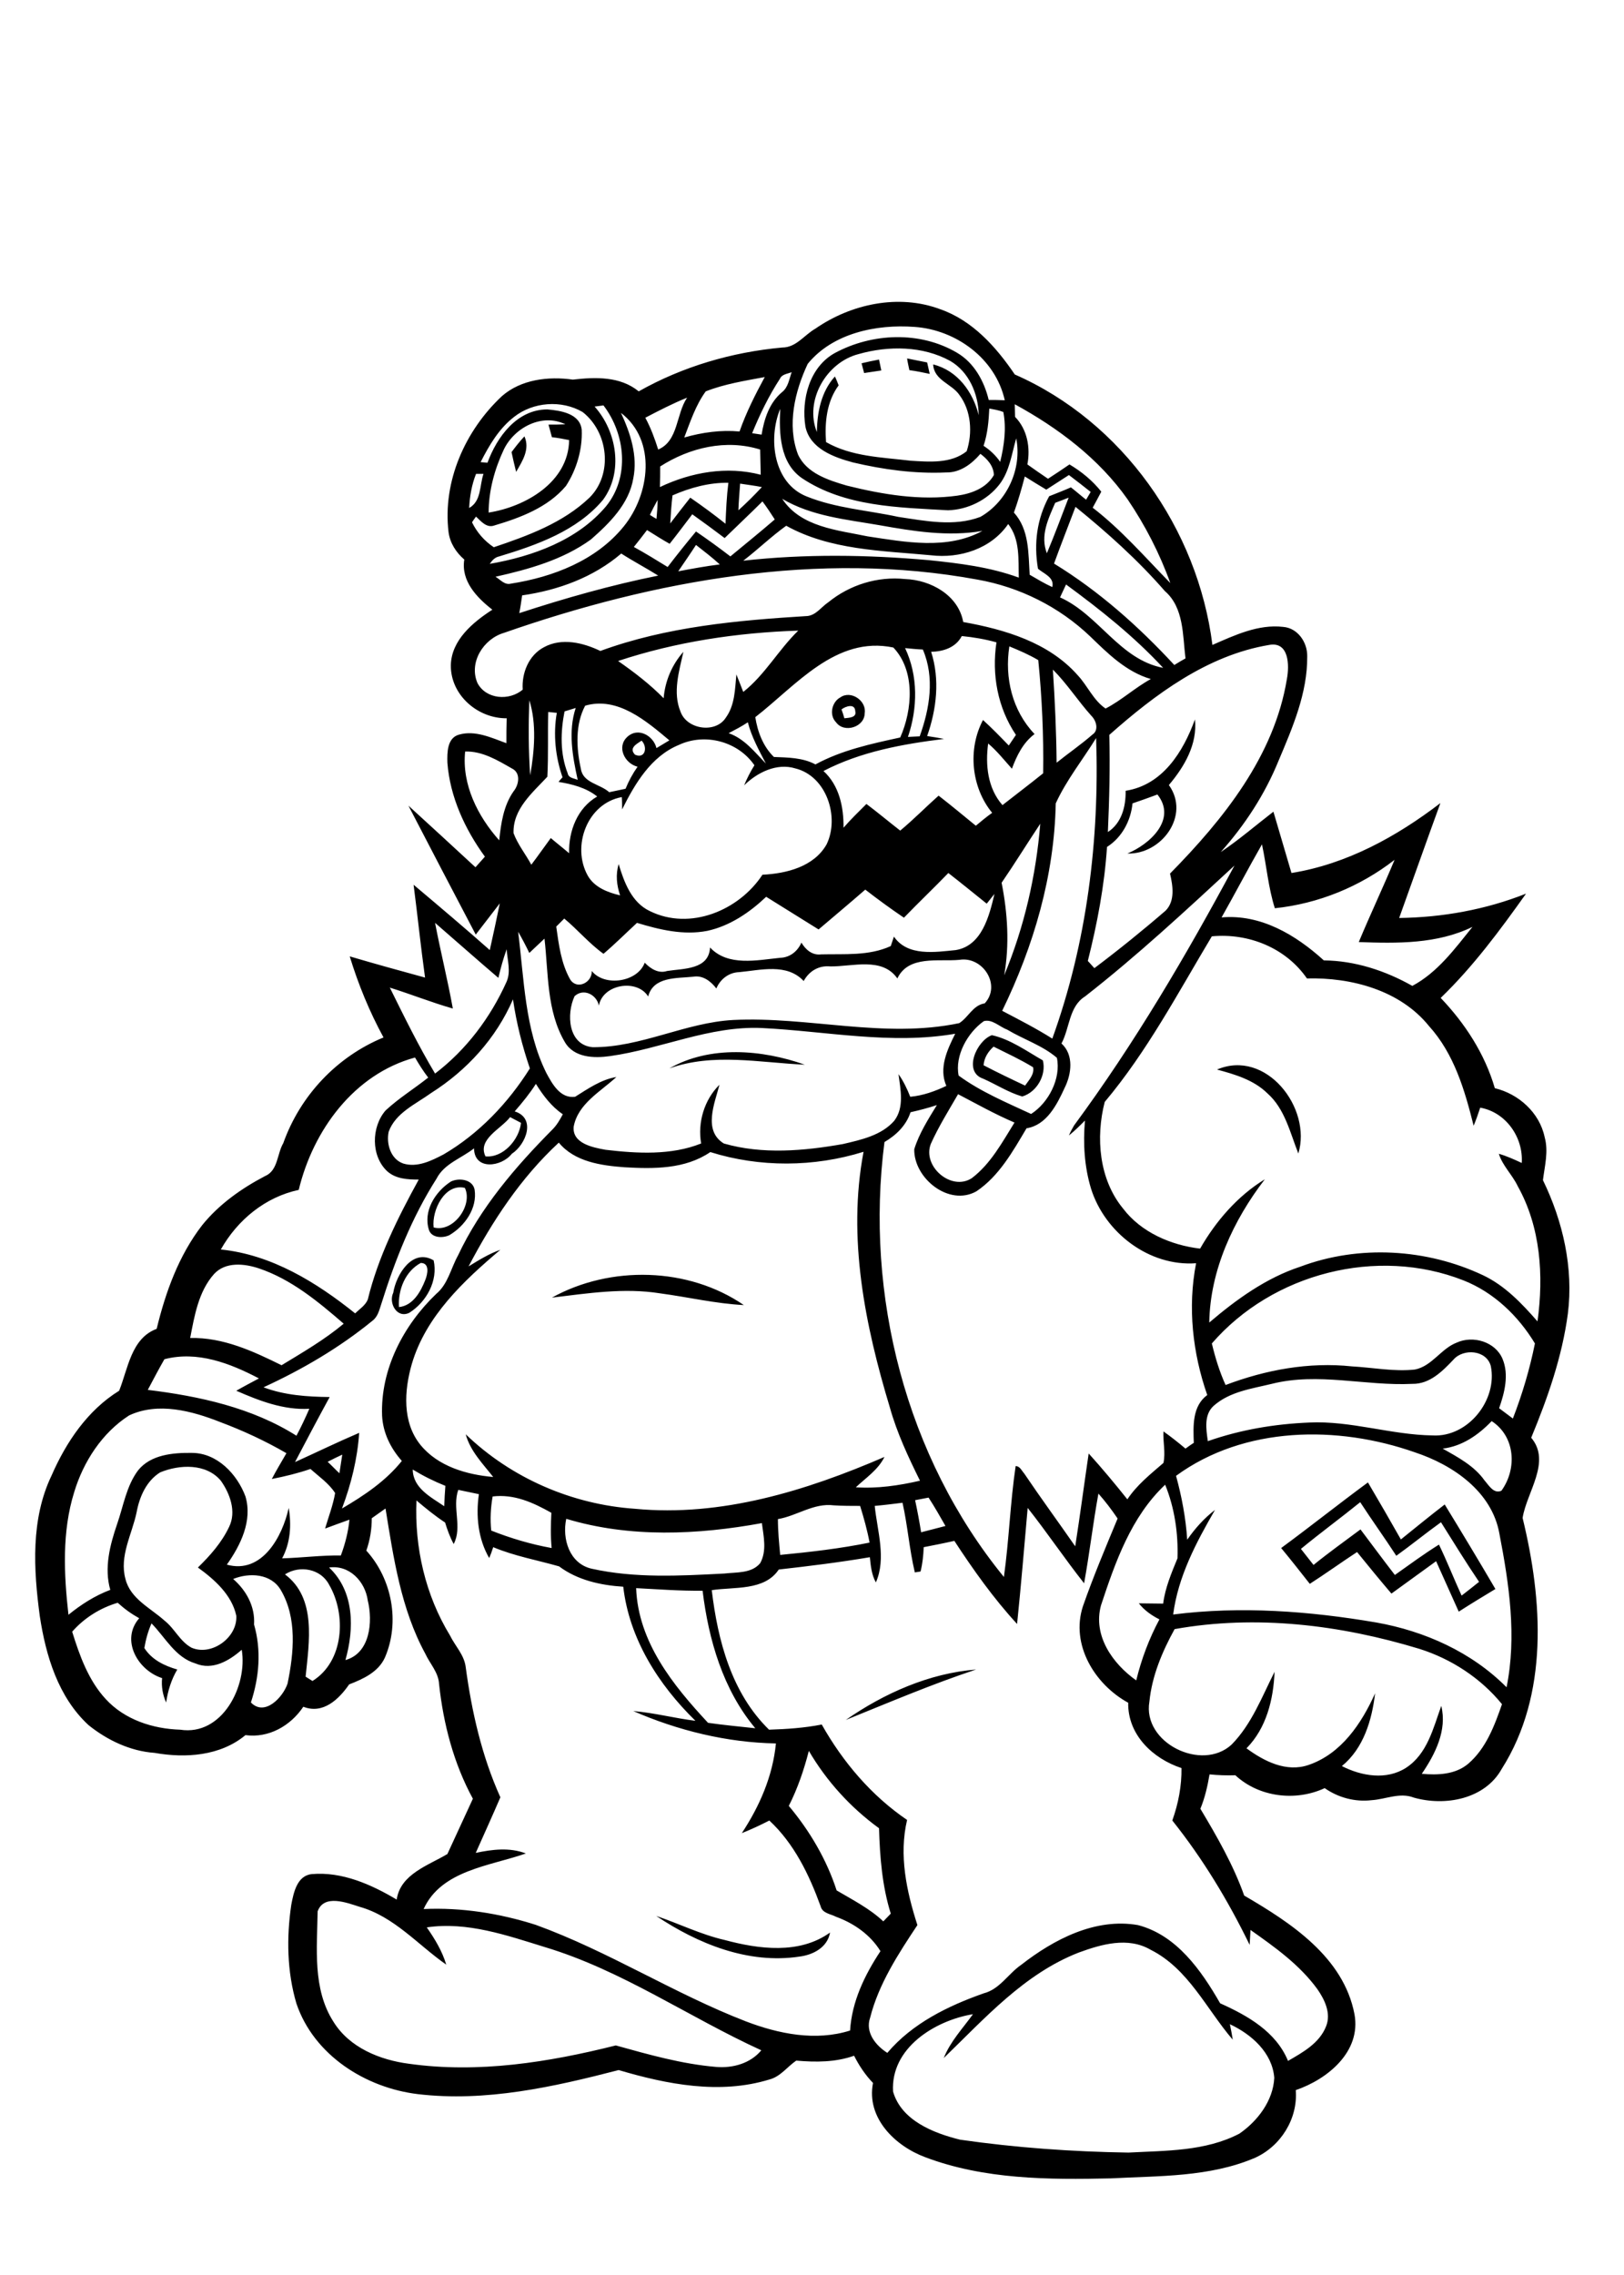 <?xml version="1.0" encoding="utf-8"?>
<!-- Generator: Adobe Illustrator 21.0.2, SVG Export Plug-In . SVG Version: 6.00 Build 0)  -->
<svg version="1.2" baseProfile="tiny" id="Layer_1" xmlns="http://www.w3.org/2000/svg" xmlns:xlink="http://www.w3.org/1999/xlink"
	 x="0px" y="0px" viewBox="0 0 567 794" overflow="scroll" xml:space="preserve">
<path d="M229.1,668.7c8,2.7,15.6,6.5,23.9,8.4c11.9,3.2,26.1,5.1,36.8-2.6c-0.9,5.2-5.9,7.8-10.7,8.4
	C261.2,685.6,243.6,678.4,229.1,668.7 M295.3,600.3c13.4-9.3,29.1-16.3,45.5-17.6C325.4,587.8,310.4,594.2,295.3,600.3 M454.2,540.6
	c1.5,1.9,3,3.8,4.4,5.6c5.3-4.3,10.9-8.3,16.4-12.4c4,5.3,7.9,10.6,12,15.9c5.1-3.6,10.1-7.3,15.4-10.6c2.8,5.8,5.2,11.9,7.9,17.8
	c2.1-1.6,4.1-3.2,6.1-4.8c-4.6-6.8-8.9-13.8-13.3-20.8c-5.3,3.8-10.3,7.9-15.6,11.7c-4.1-6.3-8.5-12.4-12.6-18.7
	C468.1,529.8,461,535,454.2,540.6 M447.3,540.3c10.2-7.5,20.1-15.4,30.3-22.9c3.9,6.6,7.7,13.2,11.5,19.9
	c5.1-4.1,10.1-8.2,15.3-12.2c6,9.8,11.9,19.6,17.7,29.5c-4.3,2.6-8.6,5.2-12.8,7.9c-2.6-5.9-5.3-11.7-7.9-17.6
	c-5.2,3.8-10.4,7.5-15.6,11.3c-4.1-4.8-8.1-9.7-12-14.5c-5.5,3.6-10.9,7.5-16.5,11.1C454,548.6,450.7,544.4,447.3,540.3
	 M192.7,452.9c20.4-11.3,47.6-10.7,67,2.6c-9.9-0.5-19.5-2.8-29.3-4.1C217.9,449.4,205.2,451.4,192.7,452.9 M139.3,456.2
	c4.9-0.5,7.6-5.4,9.2-9.5c0.8-2,1.6-5.9-1.6-5.9C141.5,443.7,138.9,450.2,139.3,456.2 M137.3,451.2c1-6.3,6.7-15.7,14.1-11.3
	c1.6,7.1-2.5,14.5-8.5,18.3C138.5,460.3,135.6,454.7,137.3,451.2 M151.4,428.4c6.9,1.9,13.8-7.8,10.9-13.8
	C155.3,412.9,150.7,422.4,151.4,428.4 M157.4,412.4c2.8-1.4,7.6-0.8,8.3,2.8c1,6.5-3.4,12.7-8.8,15.9c-2.3,1.1-6.1,1-7.1-1.7
	C147.6,422.7,152,415.9,157.4,412.4 M424.9,373.3c17.1-7.3,33.2,13.4,28.4,29.3c-2.9-7.3-4.7-15.6-10.8-21
	C437.7,376.9,431.2,375,424.9,373.3 M233.7,372.9c14.2-8.1,32.3-6.6,47.3-1.3C265.2,370.9,249,367.4,233.7,372.9 M343.4,371.8
	c4.8,2.5,9.6,4.8,14.5,7.1c1.3-1.9,3.3-3.9,2.8-6.4c-4.4-2.7-9.2-4.9-13.8-7.2C345,367,343.6,369.2,343.4,371.8 M346.3,361.3
	c6.4,1.4,12.2,5.6,17.8,8.8c1.3,5.1-2.1,11.1-7.2,12.6c-4.8-1.4-9.1-4.2-13.6-6.2C336.1,374.1,341,363.2,346.3,361.3 M293.8,247.6
	c0.3,0.8,0.8,2.3,1,3.1c1.6-0.2,4.4-0.2,3.8-2.5C298.5,245.4,295.2,246.5,293.8,247.6 M293.4,243.4c3.7-2.6,9.2,1.2,8.5,5.5
	c0,4.9-7.2,7.1-10,3.2C289.4,249.6,290.4,245,293.4,243.4 M178.6,157.8c1.4-1.9,2.9-3.8,4.5-5.5c2,4.5-0.7,8.6-2.9,12.4
	C179.6,162.4,179.1,160.1,178.6,157.8 M300.8,126.8c2-0.5,4-0.9,6.1-1.3c0.3,1.3,0.5,2.5,0.8,3.8c-2,0.3-4,0.6-6,0.9
	C301.4,129.1,301.1,128,300.8,126.8 M316.7,125.1c2.3,0.5,4.6,0.9,7,1.4c0.3,1.3,0.6,2.7,0.9,4c-2.4-0.5-4.7-1-7.1-1.3
	C317.2,127.8,316.9,126.5,316.7,125.1 M376.6,681.5c-19,7.4-32.8,23-47.1,36.8c2.3-5.8,6.6-10.3,10.2-15.3
	c-13.3,2.2-28.8,11.8-27.9,27c2.9,10.1,14.1,14.5,23.4,16.8c19.5,2.8,39.1,4.2,58.8,4.5c13-0.7,26.8-0.4,38.7-6.6
	c6.4-4.4,11.8-11.5,12.2-19.5c-0.7-8.8-8-15.2-15.5-18.7c0.4,1.8,0.7,3.6,1,5.4c-9.2-10.7-15.5-24.8-28.7-31.4
	C393.8,675.9,384.5,678.6,376.6,681.5 M110.9,667.1c-0.2,12.9-1.8,27.1,5.5,38.5c5.6,9.1,16.3,13.4,26.4,14.7
	c24.2,3.4,48.7-0.5,72.2-6.4c11.5,3.2,23.1,6.5,35,7.5c5.8,0.5,12-1.2,15.8-5.8c-25.4-11.6-48.6-27.9-75.5-36
	c-13.3-4.1-27.2-9-41.3-6.9c2.8,4,5.4,8.3,6.8,13c-9.9-6.9-18.2-16.8-30.3-20.2C121.1,664.1,113.1,661,110.9,667.1 M282.4,611.1
	c-1.7,6.6-3.9,13.1-7,19.2c7.3,8.7,13.2,18.7,16.7,29.5c5.6,3.3,11.5,6.3,16.3,10.8c0.9-0.9,1.7-1.8,2.6-2.7
	c-3-9.6-3.8-19.7-4.1-29.8C297,630.9,288.6,621.7,282.4,611.1 M410.1,568.6c-4.3,7.8-7.9,16.3-8.8,25.3c-2.5,14.4,18.3,24.6,28.7,15
	c7-7.1,10.6-16.7,15-25.4c-0.4,9.6-2.8,19.6-9.8,26.7c6.1,4.5,13.9,8.5,21.7,5.8c11.4-3.9,18.5-14.5,23.2-25
	c-1.1,9.3-4,19.2-11.6,25.4c6.8,3.5,15.6,5,22.4,0.6c7.4-4.8,9.5-13.8,12.3-21.6c2.1,8.5-2.1,16.8-6.8,23.7
	c5.5,0.5,11.7,0.3,16.2-3.5c6.2-5.3,9.2-13.3,11.8-20.8c-7.4-9.1-17.7-15.8-28.8-19.3C468,567.1,438.6,563.5,410.1,568.6
	 M25.2,569.5c2.6,8.4,5.7,17,11.7,23.5c6.6,7.2,16.4,10.4,26,10.7c14.7,2.3,23.6-15.3,21.5-27.9c-4.3,3.8-10.2,7.3-16.1,4.8
	c-7.1-2.1-10.5-9-15.4-14c-1.2,2.7-2,5.6-2.5,8.6c2.6,4.1,7,6.2,11.5,7.5c-2.1,3.5-3.3,7.5-3.9,11.5c-1.2-2.7-1.7-5.6-1.4-8.5
	c-8.5-2.7-14.6-13.3-8-20.9c-2.7-1.5-5.2-3.3-7.5-5.4C35,561.2,29.4,564.7,25.2,569.5 M222.1,554.3c0.7,18.8,12.9,33.9,25.1,47
	c5.5,0.8,11,1.3,16.5,1.9c-11.3-13.5-16.3-30.9-18.4-48C237.6,555.3,229.9,554.7,222.1,554.3 M81.4,551.1c4.6,4,7.7,9.6,7.3,15.9
	c2.6,9,1.8,18.4-1.1,27.2c4.8,5,11.2-1.8,12.8-6.6c2.2-10.7,3.4-22.9-2.4-32.7C94.6,549.2,87.1,548.8,81.4,551.1 M99.5,549.5
	c11.1,8.3,8.4,23.7,7.2,35.7c0.6,0.4,1.8,1.1,2.4,1.5c11-6.8,11.9-23.2,5.8-33.6C112,547.5,104.6,546.2,99.5,549.5 M114.9,547.1
	c8.9,8.4,8.8,21.4,5.7,32.3c8.7-2.4,9.6-13.5,7.8-20.8C127.5,552,122,546.1,114.9,547.1 M197.7,530.1c-1.5,7,1.1,15.6,8.8,17.4
	c15.2,3.4,31,2.5,46.4,1.7c4.3-0.5,9.5,0,12.5-3.6c2.4-4.3,1.2-9.4,0.6-14C243.6,535.7,219.9,536.8,197.7,530.1 M271.6,530.2
	c0,4.2,0.4,8.3,0.8,12.5c10.4-1,20.9-2.2,31.2-4.3c-0.8-4.3-2-8.6-3.3-12.8c-3.1,0-6.1,0-9.2-0.2
	C284.1,524.5,278.2,529.1,271.6,530.2 M319.5,523.6c0.8,3.7,1.5,7.5,2.1,11.2c2.9-0.7,5.7-1.5,8.5-2.2c-1.9-3.3-3.8-6.7-5.9-9.9
	C322.7,523,321.1,523.3,319.5,523.6 M172,522.3c-0.7,3.9-0.9,7.9-0.5,11.9c6.8,2.7,13.9,4.8,21.1,6.1c-0.4-4.1-0.3-8.2-0.1-12.3
	C186.1,524.4,179.5,521.4,172,522.3 M383.5,521.3c-1.9,10.4-3.1,20.9-5,31.3c-6.8-8.6-12.9-17.7-19.7-26.3
	c-1.2,13.5-2.3,27-3.7,40.5c-8.2-8.9-15.3-18.9-21.9-29c-3.5,0.8-7.1,1.5-10.7,2.2c-0.1,2.8-0.4,5.7-1.1,8.5c-0.5,0.1-1.5,0.2-2,0.3
	c-1.9-8-2.5-16.3-4.3-24.3c-3.2,0.4-6.4,0.8-9.7,1.1c0.9,8.8,4.1,18.3,0.4,26.7c-1.5-2.7-1.8-5.8-2.1-8.8
	c-10.6,1.8-21.2,3.1-31.8,4.3c-5,7.5-15.5,6-23.4,7.2c2.1,17.6,6.9,35.9,20,48.7c6.2-0.2,12.3-0.6,18.4-1.8
	c7.4,13.1,17.3,24.8,29.8,33.3c-2.9,12.3-0.2,24.9,3.6,36.7c-6.7,10.1-13.5,20.5-16.5,32.3c-1.8,5.1,1.9,9.7,6,12.3
	c8.7-10.3,21.2-16.4,33.7-20.8c5.5-1.4,8.5-6.8,13-9.9c11.4-8.9,25.9-16.5,40.8-13.9c13.5,3.5,22.1,15.8,28.7,27.3
	c9.6,4.3,19.5,9.9,23.7,20.1c5.2-3,11-6.2,13.3-12.1c1.8-4.5-0.5-9.3-3.1-13c-6.2-8.5-14.8-14.6-23.3-20.6c-0.1,1.7-0.2,3.4-0.3,5.2
	c-7.5-15.4-16.3-30-27-43.4c2.1-5.9,3.3-12.1,3.2-18.3c-10-3.3-18.8-11.6-18.6-22.8c-11.7-6.4-20.2-20.3-15.8-33.7
	c3.6-10.3,7.9-20.5,12.1-30.6C388.1,526.9,385.9,524,383.5,521.3 M160,520c-2.2,6.2,1.5,13-1.6,18.9c-1.3-2.4-2.2-4.9-3-7.5
	c-3.5-2.3-6.8-5-10-7.7c-0.7,16.4,3.1,33,11.7,47.1c1.8,3.7,5,6.8,5.5,11.1c2.1,15.5,5.6,31,12.1,45.4c-2.8,6.5-5.7,12.9-8.6,19.4
	c5.7-1.2,11.8-2,17.5,0.2c-12.5,4.4-29.5,5.8-35.7,19.4c13.3-0.6,26.5,1.5,39.1,5.5c25.4,9.2,48.3,24,73.4,33.7
	c11.5,4.4,24.4,7,36.4,3.2c0.6-10.1,5.1-19.4,10.6-27.7c-3.5-5.7-9.2-9.7-15.5-12c-1.9-1-4.8-1.2-5.4-3.7c-4-11-9.2-21.8-17.9-29.9
	c-3.1,1.6-6.3,3.1-9.6,4.4c6.2-9.4,10.8-19.9,11.9-31.3c-17.1-0.3-34.2-4.5-49.8-11.3c7.3,0.6,14.4,2.5,21.7,3.4
	c-12.9-12.6-23.1-28.6-25.2-46.8c-7.9-0.5-16-2.3-22.4-7.1c-7.7-2.2-15.6-3.6-23-6.7c-0.3,1-1,2.9-1.4,3.8
	c-3.9-6.7-4.7-14.8-3.6-22.3C164.9,521,162.5,520.5,160,520 M384.4,560.3c-2.9,10.6,4.1,20.4,12.3,26.2c1.8-7.4,4.5-14.6,8.1-21.3
	c-2.8-1.4-5.3-3.2-7.2-5.6c2.8,0,5.6,0.1,8.5,0.1c0.7-5.5,2.9-10.7,5-15.8c0.3-8.7-1-17.6-4.3-25.7
	C394.9,529.4,389.4,545.2,384.4,560.3 M144.1,512.9c0.1,6.5,6.3,9.6,11,12.8c0.1-2.4,0.2-4.8,0.4-7.1
	C151.5,517,147.7,515.1,144.1,512.9 M55.9,513.9c-4.8,3-7.2,8.5-8.2,13.9c-1.6,7.7-6.1,15.3-3.9,23.3c1.7,6.9,8.7,10.1,13.6,14.5
	c3.6,2.8,5.4,7.3,9.5,9.5c7,3,16.1-3.6,15.6-11.2c-1.6-7.3-7.6-12.6-13.4-16.8c4.3-4.2,8.3-8.7,10.9-14.2c2.6-5.3,0.3-11.6-2.9-16.1
	C72,510.7,62.7,511.1,55.9,513.9 M114.4,510.2c1.4,1.3,2.7,2.7,4.1,4c0.3-2.2,0.7-4.3,1-6.5C117.8,508.5,116.1,509.3,114.4,510.2
	 M410.6,515.1c2,7.3,3.4,14.7,3.9,22.3c2.7-3.9,5.9-7.5,9.7-10.4c-6.6,11.4-12.9,23.3-14.6,36.5c23.6-3,47.6-1.2,71,2.8
	c16.8,3,33.2,10.3,45.4,22.6c3.6-17.8,0.9-36-2.5-53.6c-2.6-14.7-16.2-24-29.5-28.4C467,497.4,434.4,497.7,410.6,515.1 M503.7,505.6
	c5.3,3,11,6,14.6,11.1c1.5,1.7,3.2,4.8,5.9,3.6c5.5-7.6,4.9-18.9-3.4-24.3C516.2,500.8,510.5,504.8,503.7,505.6 M45.1,494
	c-9.5,6.1-16,16.2-19.2,26.8c-4.3,13.8-3.6,28.6-2,42.8c4.4-3.6,9.3-6.7,14.6-8.7c-2.2-7.7-0.1-15.7,2.4-23
	c2.2-6.3,3.2-13.2,7.3-18.7c4.4-5.5,12.2-6.2,18.8-6.1c8.8,0,15.8,7.4,18.7,15.2c2.5,8.5-1.7,17-6.5,23.8
	c12.3,3.4,19.4-9.8,21.6-19.8c1,6,0.6,12.2-2.3,17.6c6.9-0.2,13.7-1.1,20.5-1c1.5-4,2.6-8.3,3-12.5c-2.9,1-5.7,2.1-8.5,3.1
	c1.2-4.1,2.8-8.2,3.5-12.4c-2.2-3.4-5.6-5.7-8.6-8.4c-4.4,1.5-8.9,2.6-13.5,3.5c1.6-3.1,3.4-6,5.1-9c-7.4-4.3-15.2-7.9-23.2-10.9
	C66.9,492.4,55.2,489.3,45.1,494 M57.4,474.4c-2,3.5-3.9,7.1-5.8,10.7c18,2.2,36.4,6.2,51.9,16c1.6-3,3.1-6.2,4.5-9.4
	c-9,0.5-17.5-2.8-25.5-6.3c2.6-1.5,5.3-2.9,7.9-4.3C80.3,475.8,68.9,471.4,57.4,474.4 M507.5,474.5c-3.9,4.1-8.3,8.6-14.4,8.5
	c-16.3,0.8-32.9-4.1-49.1,0c-7,1.7-14.7,2.7-20.3,7.7c-3.4,3.1-2.6,8.1-2,12.3c11.4-4,23.3-6,35.4-6.5c14.5-0.7,28.6,4.3,43.1,4.5
	c12.3,0.7,22.7-12.3,20.3-24.2C519,471.1,510.9,470.6,507.5,474.5 M423.1,468.9c1.2,5,2.7,9.9,4.8,14.5c14-5.3,29.1-8.1,44.1-6.5
	c7.3,0.4,14.7,1.9,22,1.1c6-1.2,9.1-7.3,14.6-9.4c5.7-2.6,13.5-0.3,16,5.7c2.3,5.5,0.7,11.8-1.2,17.2c1.6,1.2,3.2,2.4,4.8,3.6
	c3.3-8.5,5.9-17.3,7.7-26.2c-5.8-9.6-14.3-17.8-24.9-22C480.8,435,444.3,444.4,423.1,468.9 M74.7,444.7c-5.4,6.1-6.8,14.5-8.3,22.3
	c11.4-0.3,22,4.6,31.9,9.5c7.4-4.5,15-8.9,21.7-14.5c-8.9-7.7-18.3-15.5-29.6-19.3C85.3,441,78.7,440.3,74.7,444.7 M163.6,442
	c3.6-2.2,7.1-4.4,11.1-5.8c-12.9,10.9-26,23.2-30.9,39.8c-2.7,9.3-3.4,20.4,3,28.3c6.1,7.5,16.1,10.4,25.4,11.2
	c-3.6-4.6-8-9-9.6-14.9c15.9,15.3,37.1,24.5,59.1,26c30.1,2.9,59.8-6.3,87.1-18.1c-2.2,4.5-6.5,7.3-10,10.6c7.5,0.5,15-0.6,22.4-2.3
	c-4.1-8.3-8-16.6-10.5-25.5c-8.7-28.8-14.9-59.3-9.2-89.3c-17.3,5.4-36.3,5.5-53.5,0.1c-8.8,6-19.8,5.9-30,5.3
	c-8.1-0.6-17.4-1.9-22.9-8.6C181.8,411.1,171.9,426.2,163.6,442 M169.5,403.6c6.2,0.6,11.8-5.9,12.4-11.7c-1.3-0.7-2.5-1.3-3.8-2
	C175,394,166.6,397.6,169.5,403.6 M334.5,381.9c-3.3,5.7-6.8,11.3-9.5,17.3c-3.1,7.8,7.1,16.7,14.3,12c6.6-5,10.6-12.5,14.9-19.4
	C347.4,388.9,341,385.3,334.5,381.9 M179.7,387.9c7.6,2.4,3.9,11.6-1,14.8c-3.6,4.6-13.1,5.9-13.2-1.9c-4.4,3.5-10.4,5.3-13.1,10.6
	c-8.6,13.5-14.5,28.5-19.3,43.8c-0.7,2.1-1.2,4.4-3.1,5.8c-11.5,9.4-24.5,17-38,23.2c7.4,2.8,15.3,3.3,23.1,3.4
	c-4.1,7.5-8.1,15.1-12.1,22.7c7.5-3.4,14.9-7,22.4-10.2c-0.6,9-2.8,17.9-6,26.4c7.7-4.5,15.3-9.6,20.9-16.6
	c-3.9-4.4-6.6-9.8-6.9-15.8c-0.6-16.1,7.4-31.5,18.9-42.5c4.1-3.4,5.1-8.9,7.6-13.4c7.9-16.8,20.1-31,33-44c1.5-1.5,2.6-3.4,3.6-5.3
	c-4-2.7-6.9-6.6-9.4-10.6C185,381.6,182.4,384.8,179.7,387.9 M104.3,415.3c-11.7,2.5-21.4,10.5-27.2,20.8
	c17.7,1.8,33.3,11.4,46.9,22.3c1.5-1.5,3.5-2.7,4.4-4.8c3.6-14.8,10.5-28.6,17.8-41.9c-3.8,0-8-0.2-11-2.9
	c-5.7-5.3-5.6-15.4-0.6-21.2c4.6-4.3,10-7.6,14.9-11.5c-1.7-2.2-3.2-4.6-4.6-7C123.6,374.9,109.3,394.5,104.3,415.3 M343.5,356.4
	c-5.7,4-10.2,12.1-8.8,19c7.6,5.6,16.7,9.4,25.3,13.4c6.1-3.9,10.5-12.4,9-19.6c-5-4.3-11.6-6.4-17.3-9.8
	C349,358.4,346.4,355.6,343.5,356.4 M150.5,381.5c-5.4,3.9-12.4,6.9-14.8,13.5c-0.9,4.2,0.7,9.6,5.1,11.1c4.9,1.5,9.9-1,14.1-3.2
	c12.3-7.2,22.5-17.9,30.1-30c-2.7-7.9-4.7-15.9-5.9-24.1C173.2,362.4,163,373.6,150.5,381.5 M313.3,341.5
	c-5.3-7.6-15.7-4.1-23.4-4.2c-4-0.4-7.4,1.6-9.3,5.1c-5.9-6.3-15-3.8-22.5-3.1c-3.6,0.1-6.6,2.4-8,5.7c-1.9-2.5-4.7-4.7-8.1-4.1
	c-5.7,0.6-13.9-0.1-15.7,6.9c-3.9-6.3-15.9-4.3-17.2,3.2c-0.8-3.9-5.4-6.2-8.5-3.3c-2.9,6.2-2.3,17,6.3,17.8
	c16.9,0.1,32.3-8.6,49.1-9.5c26.3-1.3,52.7,6.6,78.9,1.1c3.2-2,4.8-6.3,8.9-6.9c5.9-6.4-0.7-16.5-8.8-15.2
	C327.7,335.7,317.2,333.3,313.3,341.5 M423.1,326.8c-11.8,19.7-22.6,40.2-37.4,57.8c-3.2,12.4-2,27,6.4,37.2
	c6.3,8.3,16.7,12.8,26.9,14c5.5-9.6,13.1-18.4,22.6-24.2c-11,14.3-19.1,31.7-19.4,50c9.5-8.1,19.9-15.6,31.8-19.5
	c20.5-7.7,44.1-6.3,63.8,3c7.6,3.6,13.5,9.8,19,16.1c2.2-16,1.1-32.9-6.9-47.2c-1.9-4-5.3-7.1-6.6-11.3c2.8,0.8,5.4,2,8,3.2
	c0.6-8.9-5.5-17.7-14.5-19.3c-0.7,2.1-1.4,4.2-2.3,6.3c-3.1-12.4-6.8-25.1-15.6-34.8c-10.1-12.5-27.1-17-42.6-16.6
	C448.9,330.8,435.9,325.6,423.1,326.8 M180.9,325.2c2.1,16.5,2.3,34,9.8,49.2c2.1,3.9,4.9,9.1,10.1,8.4c4.5-2.8,9-6,14.4-6.9
	c-5.5,5.1-13.4,9.3-14.9,17.3c-0.6,5.9,6.7,7.3,11.1,8.1c11,1.3,22.9,2,33.4-2.2c-1.3-7.3,1.1-15.3,6.4-20.5
	c-1.7,6.5-5.8,16,1.5,20.5c13.5,3.9,28,2.6,41.6,0.2c6.4-1.5,13.4-3,17.9-8.1c3.6-4.7,2.2-10.9,1.5-16.3c1.7,2.4,3,5.1,4.1,7.9
	c4.4-0.4,8.6-1.9,12.6-3.8c-2.7-6.2,0.3-12.6,3.1-18.2c-22.4,3.9-45.1-0.9-67.6-2c-18.2-0.8-35.1,7.3-52.9,9.8
	c-5.6,0.8-12.6,0.6-15.8-4.9c-6.4-10.9-5.7-24-7.1-36.1c-1.8,1.7-3.5,3.3-5.3,5C183.6,330.1,182.3,327.6,180.9,325.2 M151.9,322.1
	c1.9,10,4.4,19.9,6.2,29.9c-7.4-2.1-14.6-5-22-7.3c5,10.1,10,20.3,15.8,30c10.9-8.3,19.3-19.5,24.9-31.9c1.7-3.7,0.3-7.7,0.1-11.5
	c-1.2,3.3-2.1,6.6-2.9,10C166.6,335,159.3,328.5,151.9,322.1 M315.6,320.3c-4.6-3.1-9.1-6.4-13.5-9.8c-5.4,4.7-10.9,9.3-16.3,13.9
	c-6.1-3.8-12.2-7.6-18.3-11.4c-5.8,5.5-12.7,10.2-20.6,11.9c-8.3,1.6-16.6-0.4-24.5-2.8c-3.9,3.6-7.7,7.4-11.7,10.8
	c-5-3.6-9-8.4-13.7-12.3c-0.9,0.9-1.9,1.9-2.8,2.8c0.9,6.3,1.7,12.9,4.9,18.5c2.4,3.7,7.7,1,7.5-3c4.5,5.6,16,3.9,18.5-2.9
	c2,2.1,4.8,3.9,7.8,2.9c5.7-0.9,14.6-0.4,15-8.2c6.3,6.7,16.4,4.4,24.5,3.6c3.4-0.1,6.1-2.3,7.4-5.3c1.5,2.5,3.8,4.5,6.9,4.1
	c8.1-0.2,16.7,0.6,24.3-2.9c0.4-1.1,0.7-2.2,1.1-3.3c4.8,7,14.4,5.4,21.6,4.7c9.1-1.5,11.7-11.9,13.5-19.6c-0.9,1.1-1.8,2.3-2.7,3.4
	c-4.5-3.6-8.9-7.2-13.4-10.7C326,310,320.7,315,315.6,320.3 M378.8,347.8c-5.6,3.5-5.3,11-8.2,16.4c4.4,4,3.5,10.7,1.1,15.5
	c-2.7,5.9-6.3,13-13.3,14.1c-4.8,8.1-9.6,16.7-17.5,22c-9.6,5.4-21.9-4.6-21.7-14.7c1.7-5.5,4.9-10.5,7.9-15.4c-3,1-6.1,1.8-9.2,2.5
	c-1.5,4.6-5,8-9.1,10.4c-6.9,53.4,7.5,109.9,41.7,151.8c1.8-12.9,2.2-25.9,4.1-38.7c1.5,0,2.1,1.6,3,2.6
	c5.8,8.6,11.9,16.9,17.8,25.4c1.7-10.8,3.1-21.6,4.7-32.4c4.7,5.2,9.2,10.6,13.5,16c3.4-5.1,8.1-8.8,12.6-12.7c0.8-3.6-0.2-7.4,0-11
	c2.7,1.9,5.2,3.9,7.7,6c1-0.7,1.9-1.4,2.9-2c-0.2-5.8-0.6-12.8,4.7-16.7c-5.1-14.6-6.9-30.6-3.9-46c-16.4,1.2-31.9-10.7-36.7-26.1
	c-2.3-7.6-2.8-15.7-2.1-23.7c-1.8,1.8-3.6,3.6-5.6,5.2c0.5-1.2,1.1-2.3,1.8-3.5c21.1-28.6,39.2-59.4,56-90.7
	C414,317.8,397,333.6,378.8,347.8 M426.5,320.2c13.7-1.2,25.9,6.1,35.7,15c10.9,0.1,21.5,3.6,30.9,8.9c8.8-4.7,14.8-12.9,21-20.6
	c-12.3,6-26.3,5.8-39.7,5.3c4-9.6,8.5-19.1,12.5-28.7c-12.1,9.4-26.6,15.3-41.8,16.9c-2.3-7.2-2.9-14.9-4.5-22.3
	C435.8,303.1,431.3,311.7,426.5,320.2 M349.7,308.1c2.1,10.6,2.8,21.6,0.9,32.3c7-16.8,11.1-34.7,12.6-52.9
	C358.6,294.4,354.3,301.4,349.7,308.1 M162.4,262.3c-1.2,11.5,4.4,22.6,11.9,31c0.6-5.9,1.5-12.1,5-17.1c1.9-2.3,2.6-6.5-0.6-8
	C173.8,265.4,168.4,262.1,162.4,262.3 M221.7,263.4c3.6,1.6,4.5-2.7,2.3-4.9C222.2,259.7,219.5,261.1,221.7,263.4 M368.6,280.4
	c-0.5,25.3-7.7,49.8-18.7,72.4c5.9,3.1,11.8,6.1,17.5,9.7c12.1-33.5,16.5-69.4,15.3-104.9C378,265.2,372.3,272.3,368.6,280.4
	 M237,260c-9.7,4-15.3,13.5-19.8,22.5c0-1.1,0-3.2-0.1-4.3c-12.1,2.2-17.6,17.2-11.9,27.4c2.3,4.1,7,5.9,11.3,6.9
	c-1.2-3.5-1.6-7.3-0.5-10.9c1.9,6.3,4.5,13.4,10.9,16.4c14,6.9,31.1-0.2,39.3-12.7c8.4-0.4,18-2.8,22.4-10.6
	c4.6-9.5,0-23.8-10.9-26.5c-6.5-2-13.3,1.4-17.9,5.9c1-2.4,2.2-4.8,3.6-7C257.7,258.8,246.2,255.7,237,260 M254.4,255.9
	c5.5,1.9,9.1,6.6,13,10.6c-2.4-4.6-5-9.3-6.3-14.4C259,253.5,256.7,254.7,254.4,255.9 M191.1,271.1c-5.2,5.6-12.1,11.3-11.8,19.7
	c1.5,4,4.2,7.3,6.2,11c2.3-3,4.5-6.2,6.8-9.3c2.1,1.8,4.3,3.5,6.4,5.3c-0.2-7.8,2.9-15.8,9.8-19.8c-3.9-3.1-8.7-4.3-13.5-5.1
	c0.3-0.4,1-1.2,1.4-1.6c-2.5-7.2-3.3-15-2-22.5c-0.8-0.1-2.3-0.2-3-0.3C191.2,256,191.5,263.6,191.1,271.1 M197.1,248.3
	c-1.4,7.1-1.6,14.7,1.1,21.6c0.3,1.7,2.2,1.7,3.5,2.3c-1.8-8.2-3.4-16.9-0.7-25.1C199.7,247.5,198.4,247.9,197.1,248.3 M204.3,246.3
	c-3.5,6.6-3.1,14.8-1.5,22c0.7,5,6.7,5.3,9.9,8.2c1.9-0.4,3.8-0.8,5.7-1.2c1.1-2.7,2.5-5.3,4.2-7.7c-4.5-1.1-7.4-6.9-3.6-10.4
	c3.7-3.5,9.1-0.5,10.2,3.9c1.5-0.9,3-1.8,4.5-2.7C225.6,251.6,215.6,243,204.3,246.3 M184.8,244.4c-0.3,8.7-0.3,17.5,0.3,26.2
	C186.6,262.2,187.4,252.5,184.8,244.4 M367.6,233.7c0.7,10.8,1.2,21.6,1.3,32.5c4.1-3.3,8.5-6.3,12.5-9.8c2.3-1.5,1.4-4.8-0.3-6.5
	C376.4,244.7,372.6,238.7,367.6,233.7 M316,226.2c4.6,9.7,4.4,21,1,31c1.3-0.1,2.7-0.1,4.1-0.2c3.5-9.7,5.3-20.5,1.1-30.3
	C320,226.6,318,226.4,316,226.2 M352.4,225.6c-1.7,11,1,22.4,8.8,30.6c-4,3-6.2,7.5-7.9,12.1c-2.7-3-5.2-6.2-8.3-8.8
	c-1,7.5-0.2,15.6,5,21.5c4.7-3.7,9.5-7.3,14.2-11.1c0.2-13.2-0.4-26.4-1.7-39.5C359.3,228.5,355.8,227,352.4,225.6 M263.7,250.3
	c0.8,5.1,2.7,10.2,6.5,13.9c4.9,0.2,10,0.2,14.5,2.6c9.2-5,19.5-7.2,29.6-9.4c4.3-9.7,5.3-23.3-2.4-31.4
	C291.8,221.8,277.9,239.3,263.7,250.3 M387.3,256.5c0.3,11.3,0,22.6-0.5,33.9c4.8-3.1,6.3-8.9,6.2-14.4c12.9-2,20.1-13.6,24.2-24.9
	c0.9,8.7-3.7,16.5-9.1,22.9c7.6,10.6-2.6,24.3-14.5,23.9c7.8-3.2,17.4-11.9,10.5-20.6c-2.9,1.1-5.8,2.1-8.7,3.1
	c-0.6,6.1-3.7,11.9-8.9,15.2c-0.9,13.5-3.4,26.7-6.7,39.8c0.8,0.8,1.5,1.7,2.3,2.5c8.5-6.4,16.8-13.1,24.9-20.1
	c3.3-3.4,2.5-8.6,1.5-12.9c18.6-18.9,36.4-41,40.8-67.9c0.9-4.7,0.8-13.2-6.2-11.9C421.5,228.7,403.2,242.4,387.3,256.5 M335.8,222
	c-2.1,4-6.4,5.4-10.7,5.5c3.1,9.7,1.9,20-1.4,29.4c2,0.3,3.9,0.6,5.9,1c-14.4,1.8-29,4.4-42.1,11.2c5.5,5,7.1,12.6,7,19.8
	c2.5-2.9,5.3-5.6,8-8.3c4,3,7.8,6.2,11.8,9.3c4.7-3.9,8.9-8.2,13.4-12.2c4.4,3.4,8.7,7,13,10.5c1.8-1.5,3.7-3.1,5.7-4.5
	c-7.3-8.9-8.6-22.2-3.2-32.4c3.1,2.8,6.1,5.9,9,8.9c0.8-1.2,1.7-2.5,2.5-3.7c-6.4-9.5-8.5-21.1-6.8-32.3
	C344,223.1,339.9,222.4,335.8,222 M215.8,230.7c5.6,3.9,11.1,8.1,15.9,13c0.5-6,2.9-11.7,6.9-16.2c-1.5,6.8-3.8,14.2-1,20.9
	c2.2,6.2,12.2,7.7,15.8,2.1c3.2-4.4,3.2-10,3.7-15.1c0.8,2,1.6,4,2.4,6.1c7.6-6,12.3-14.7,19.2-21.4
	C257.4,220.8,236,224,215.8,230.7 M372.2,204c-0.7,1.5-1.4,3-2.1,4.5c13.6,6.1,20.8,21.7,36,24.6C395.9,222.1,384.2,212.8,372.2,204
	 M175.9,220.9c-7.1,2.1-12.3,10.3-9.2,17.5c3,5.7,11.1,6.3,15.8,2.3c-0.4-5.8,2.1-12,7.4-14.8c6.2-3.4,13.7-1.6,19.7,1.3
	c23.2-8.5,48-10.7,72.4-12.2c3-0.4,4.8-3.2,7.2-4.8c7.5-6.1,17.2-9.1,26.8-8.1c8.9,0.3,18.6,5.6,20.3,15
	c14.5,2.6,29.8,7.1,39.9,18.5c3.5,3.7,5.5,8.8,9.8,11.7c5.6-2.9,10.3-7.3,15.8-10.3c-8.6-2.5-15-8.9-21.2-14.9
	c-10.8-10.3-24.6-17.2-39.3-19.8C285.9,192.1,228.6,202.5,175.9,220.9 M182.3,207.8c-0.3,2.1-0.6,4.2-1,6.2
	c15.9-5.2,32.1-9.8,48.5-13.1c-4.3-2.7-8.7-5-12.9-7.7C207.2,201.5,194.9,206,182.3,207.8 M236.8,199.4c4.8-0.9,9.6-1.8,14.5-2.4
	c-2.6-2.4-5.5-4.6-8.3-6.8C241,193.3,238.9,196.3,236.8,199.4 M274.5,183.5c-5.3,3.8-9.9,8.3-15,12.2c21.5-2.4,43.2-2.1,64.7-0.2
	c10.7,1.1,21.4,2.4,31.5,6.1c-0.2-6.4,0.5-13.3-3.7-18.7c-6,8.7-16.9,12.1-27,10.9C307.9,192.2,289.8,192,274.5,183.5 M368,196.7
	c15.7,9.6,29.5,21.9,42,35.4c1.3-0.8,2.6-1.6,3.9-2.3c-1-8-0.5-17.7-7.2-23.5c-9.4-10.8-20.1-20.4-31.2-29.4
	C373,183.5,370.4,190.1,368,196.7 M273.1,174.1c6.5,9.9,19.3,10.9,29.8,13.1c13.2,2,27.8,4.8,40.1-1.9c-12,2.1-24.2,0.1-36-2
	C295.5,181.3,283.4,180.2,273.1,174.1 M266.2,175c-4.3,4.3-8.8,8.5-13.2,12.8c-3.7-2.8-7.5-5.6-11.3-8.3c-2.6,3.4-5.2,6.9-7.9,10.3
	c-2.7-1.5-5.3-3.2-7.9-4.8c-1.5,2-3,3.9-4.6,5.9c4,2.2,7.9,4.6,11.8,7c3.2-4.2,6.5-8.3,9.9-12.4c4.1,2.8,8.1,5.7,12,8.7
	c5.2-4.3,10.4-8.5,15.5-12.9C269.1,179.1,267.7,177,266.2,175 M226.9,179.7c0.6,0.4,1.7,1.1,2.3,1.4c0.2-2.2,0.4-4.4,0.4-6.6
	C228.6,176.3,227.7,178,226.9,179.7 M368.4,175.5c-2.4,5.6-5.3,11.4-2.9,17.6c2.7-6.4,5.1-12.9,7.6-19.4
	C371.6,174.3,370,174.9,368.4,175.5 M258.4,168.8c-0.2,3.1-0.5,6.2-0.6,9.3c2.9-2.6,5.6-5.3,8.2-8.1
	C263.5,169.5,261,169.2,258.4,168.8 M234.8,172.9c-0.4,3.3-0.6,6.5-0.8,9.8c2.3-3,4.6-6,7-9c4.2,2.9,8.3,5.9,12.3,9.1
	c0.2-4.8,0.4-9.5,1-14.3C247.6,168.4,241,170.2,234.8,172.9 M365.3,170.9c-2.5-1.5-5-3-7.5-4.6c-1.1,4.2-2.3,8.4-3.8,12.6
	c5.4,6,5,14.1,5.5,21.7c2.6,1.5,5.2,3.1,7.9,4.3c0.8-3.4-2.9-4.6-5-6.4c-1.5-8.8-0.4-17.4,3.9-25.3c2.5-1,5.1-2,7.6-3.1
	c1.8,1.4,3.5,2.9,5.3,4.3c0.4-0.7,1.2-2,1.6-2.7c-2.5-2-5.1-4-7.6-5.9C370.6,167.5,367.9,169.2,365.3,170.9 M166.2,165.4
	c-1.5,3.8-2.2,7.8-2.4,11.9c4.3-2.4,3.6-7.8,5-11.9C168.2,165.4,166.9,165.4,166.2,165.4 M230.5,162.8c0,2.4,0,4.8-0.1,7.2
	c10.9-5.2,23.4-7.4,35.2-4.3c-0.1-2.9-0.1-5.8-0.2-8.8C253.5,153.2,240.8,156.2,230.5,162.8 M175.9,156.9c-3.2,6.8-5.3,14.4-5.3,22
	c12.8-2,27.9-10.6,28.1-25.3c-2-0.4-4-0.8-6-1c-0.4-1.5-0.8-2.9-1.2-4.4c2,0,3.9,0,5.9-0.1C189.3,144.1,179.6,149.2,175.9,156.9
	 M216.8,144.1c3.3,7.1,5.9,15,4.3,22.9c-1.5,8.9-8.3,15.6-14.8,21.3c-9.8,7.1-21.7,10.4-33.3,13c1.7,1,3.2,3,5.4,2.4
	c14.7-2.3,29.8-8.1,39.4-20C226.8,172.6,229.4,153.8,216.8,144.1 M345.4,142.6c-0.2,4.4-0.6,8.8-2,13c2.3,1.5,4.3,3.4,5.8,5.6
	c1.4-5.7,2.2-11.6,1.1-17.4C348.8,143.2,347.1,142.9,345.4,142.6 M281.7,173.3c10.2,4.1,21.3,4.8,31.9,7.1c9.4,1.4,19.5,3.5,28.7,0
	c9.3-5.3,14.6-16.8,12.5-27.4c-1.6,5.5-2.3,11.4-5.8,16c-4.2,5.5-11.1,8.9-18,9.1c-17.3-1-36-1.2-51-11.2c-7.8-5.4-8-15.7-7.6-24.2
	C268.1,153.1,270,168.7,281.7,173.3 M207.6,141.9c7.8,8.7,10.1,22.9,2.9,32.6c-9.1,10.8-23,15.7-36.2,19.7c-1.5,0.3-2.5,1.4-3.3,2.6
	c14.9-2.6,30.6-8.2,40.6-20.1c8.3-10.2,6.8-25.1-0.9-35.2C210,141.6,208.4,141.8,207.6,141.9 M354.3,141.1c0,1.5,0.1,2.9,0.1,4.4
	c4.3,4.4,5.4,10.8,4.3,16.6c2.4,1.7,4.8,3.4,7.2,5c2.5-1.6,5-3.3,7.5-5c4.2,2.5,8,5.6,11.1,9.5c-1,1.9-2,3.8-3,5.6
	c10,7.7,18.3,17.3,27.1,26.3c-3.7-10.3-8.8-20.2-14.9-29.2C383.7,160.1,369.5,149.4,354.3,141.1 M179.5,145.5
	c-5.3,4.1-8.7,9.9-11.7,15.8c0.8,0.1,1.6,0.1,2.4,0.2c3.3-9,10.3-18.6,20.9-18.6c4.6,0.4,11.4,1.4,12,7.1c0.3,6.8-1.8,13.9-5.5,19.6
	c-6.3,7.5-15.9,11.1-25,13.8c-2.7,1-4.7-1.5-6.4-3.1c-0.4,0.5-1.1,1.5-1.4,2c1.7,3.5,4.3,6.5,7.6,8.7c11.9-4,24.2-8.5,33.4-17.3
	c8.3-8.2,6.6-22.9-2.4-29.9C196,139.5,186.1,140.3,179.5,145.5 M225.3,145.8c1.9,3.5,3.3,7.3,4.5,11.1c7.1-3,6.2-12.4,10.1-18.1
	C234.9,140.8,230.1,143.3,225.3,145.8 M246.4,136.6c-3.5,4.8-5.4,10.6-7.5,16.1c6.3-1.8,12.8-2.7,19.3-2.1c2.3-6.6,5.5-12.9,8.8-19
	C260.1,132.9,253,134,246.4,136.6 M272.3,132.2c-3.9,6-7,12.4-9.7,19c1.1,0.2,2.2,0.3,3.3,0.5c0.9-5.5,2.7-11.1,7.1-14.8
	c2.2-1.7,2.5-4.5,3.4-7C274.9,130.5,273,130.6,272.3,132.2 M299.7,123.6c-11.2,2.9-18.9,16.2-14.5,27.2c0.1-6.9,1.5-14.1,6.3-19.4
	c0.5,1,0.9,2.1,1.3,3.1c-4.2,5.7-4.9,13-4.4,19.8c8.9,5.1,19.5,5.3,29.5,6.5c6.5,0.4,14.1,1.1,19.6-3.3c2.1-6.4,1.6-14.1-2.5-19.6
	c-2.7-4-8.9-5.1-9.2-10.7c8.5,2.1,13.9,9.6,15.9,17.7c-0.1-7.4-3.4-15.1-9.9-18.9C322.2,120.7,310.2,120.6,299.7,123.6 M282,127
	c-4.5,9.6-7.3,21.3-3.4,31.6c3,6.6,10.6,9,17.1,10.9c12.5,3.1,25.6,5.3,38.5,3.5c4.9-0.7,10.2-2.6,12.8-7.2
	c-0.1-3.2-2.3-5.6-4.7-7.4c-3.1,3.6-7.1,6.6-12,6.5c-10.9,0.5-21.9-1-32.5-3.5c-6.7-1.8-15-4.8-16.6-12.5
	c-1.5-9.4,1.4-20.8,10.3-25.7c13-7,29.7-7.7,42.6-0.1c6,3.5,9.5,9.9,11.1,16.5c1.9,0,3.8,0,5.6,0.1c-3.2-14.5-17-24.6-31.5-25.6
	C305.9,113.1,290.7,116.3,282,127 M284.7,114.7c12.4-8.6,29-12.2,43.5-6.8c11.3,3.9,19.6,13.2,26.1,22.8
	c37.6,16.5,63.9,53.9,69,94.4c7.8-3.4,16-7.3,24.7-6.3c5.1,0.4,8.5,5.4,8.4,10.3c0.1,12.8-5.1,24.8-10,36.4
	c-4.8,11.8-11.8,22.5-20.2,31.9c6.4-4.3,12.3-9.4,18.4-14.1c2.1,7.1,4.2,14.3,6.3,21.4c19.3-3.1,36.7-12.7,52-24.4
	c-4.9,13.4-9.6,26.8-14.4,40.1c15.1-0.2,30.2-2.9,44.3-8.5c-9.1,12.8-18.5,25.5-29.8,36.4c8.5,8.9,15.4,19.5,18.9,31.5
	c8.3,2,15.6,8.5,17.4,17.1c1.4,5,0,10.1-0.6,15c7,14.4,10.7,30.7,8.7,46.6c-2,15-7,29.3-12.8,43.3c7.1,8.4-1.6,19-3,28
	c7,28.7,9.2,61.6-7.3,87.6c-5.9,10.6-19.8,13.1-30.7,10c-4.9-1.9-9.8,0.6-14.7,0.9c-5.8,0.7-11.7-0.9-16.4-4.2
	c-10.1,4.7-22.9,3.2-31.2-4.5c-3,0.1-6,0-9-0.3c-0.7,4.1-1.6,8.1-3.2,12c5.8,9.7,11.5,19.6,15.3,30.3c16.3,9.5,34.7,21.5,38.5,41.4
	c2.4,13.1-9.4,22.7-20.5,26.5c0.8,10-5.3,19.7-14.4,23.7c-15.8,6.7-33.3,6.2-50.1,7.1c-21.8,0.5-44.3,0.4-64.9-7.4
	c-10.5-3.9-20.6-13.7-18.2-25.9c-2.7-2.8-4.9-6.1-6.6-9.5c-6.5,2.3-13.4,2.3-20.2,1.7c-3.1,2.1-5.5,5.6-9.4,6.6
	c-17.3,5.3-35.7,1.7-52.6-3.3c-22.8,5.9-46.4,11.2-70.1,8.4c-18.3-2.2-36.3-13.6-42.4-31.6c-3.3-11.1-3.5-23.1-1.8-34.5
	c0.8-4.2,2-10.2,7.2-10.7c10.5-0.9,20.7,3.6,29.6,8.9c1.3-8.9,11-11.9,17.7-15.9c3-6.4,5.9-12.9,8.9-19.3
	c-6.7-12.3-10.3-26.1-11.8-40c-0.2-4.1-3.2-7.1-4.8-10.6c-8.5-15.6-11.1-33.4-13.9-50.7c-1.6,1.1-3.2,2.3-4.8,3.4
	c0,3.8-0.6,7.6-1.9,11.3c9,9.9,11.8,25,6.5,37.3c-2.3,5.1-7.6,7.5-12.5,9.4c-3.6,5.2-9.1,10.5-16,7.8c-4.5,6.7-12.1,11-20.2,9.9
	c-8.8,7.3-20.9,8.1-31.7,6.2c-8.5-0.6-16.5-4.4-23.1-9.7c-10.6-9.8-14.9-24.2-17-38c-2.2-16.3-3.2-33.9,4.1-49.1
	c5.1-11.7,12.6-22.8,23.6-29.6c3.1-7.7,4.2-18.3,13.1-21.6c3.1-12.8,7.7-25.6,15.9-36.2c5.9-7.3,13.7-12.8,21.9-17.1
	c4.6-1.9,4.2-7.8,6.4-11.5c5.9-16.6,18.7-30.2,35-36.9c-4.9-9-8.8-18.5-11.8-28.3c8.8,2.6,17.5,5,26.3,7.4
	c-1.5-10.8-2.6-21.6-4-32.4c8.9,7.5,17.9,15.1,26.6,22.8c1.2-5.4,2.4-10.9,3.5-16.3c-2.8,3.6-5.6,7.3-8.4,10.9
	c-7.9-15-15.7-30-23.5-45c7.8,7.1,15.6,14.3,23.4,21.5c1.1-1.2,2.2-2.5,3.3-3.7c-7-9.6-12.2-20.9-13.1-32.8
	c-0.1-3.5-0.1-8.7,4.1-9.8c5.6-1.6,11.3,1.1,16.5,3c0-2.9,0-5.8,0.1-8.7c-10.1,0.1-19.6-8.1-19.5-18.5c0.2-8.8,7.7-15,14.5-19.4
	c-5.4-4.2-11-10-9.8-17.5c-2.9-2.5-5-5.8-5.5-9.6c-2.1-17.7,5.8-35.4,18.6-47.4c6.7-5.9,16.3-7,24.8-5.8c7.9-0.9,16.5-1.2,23,4.1
	c15.4-8.7,32.6-13.7,50.1-15.3C278,121.3,280.8,116.9,284.7,114.7"/>
</svg>
